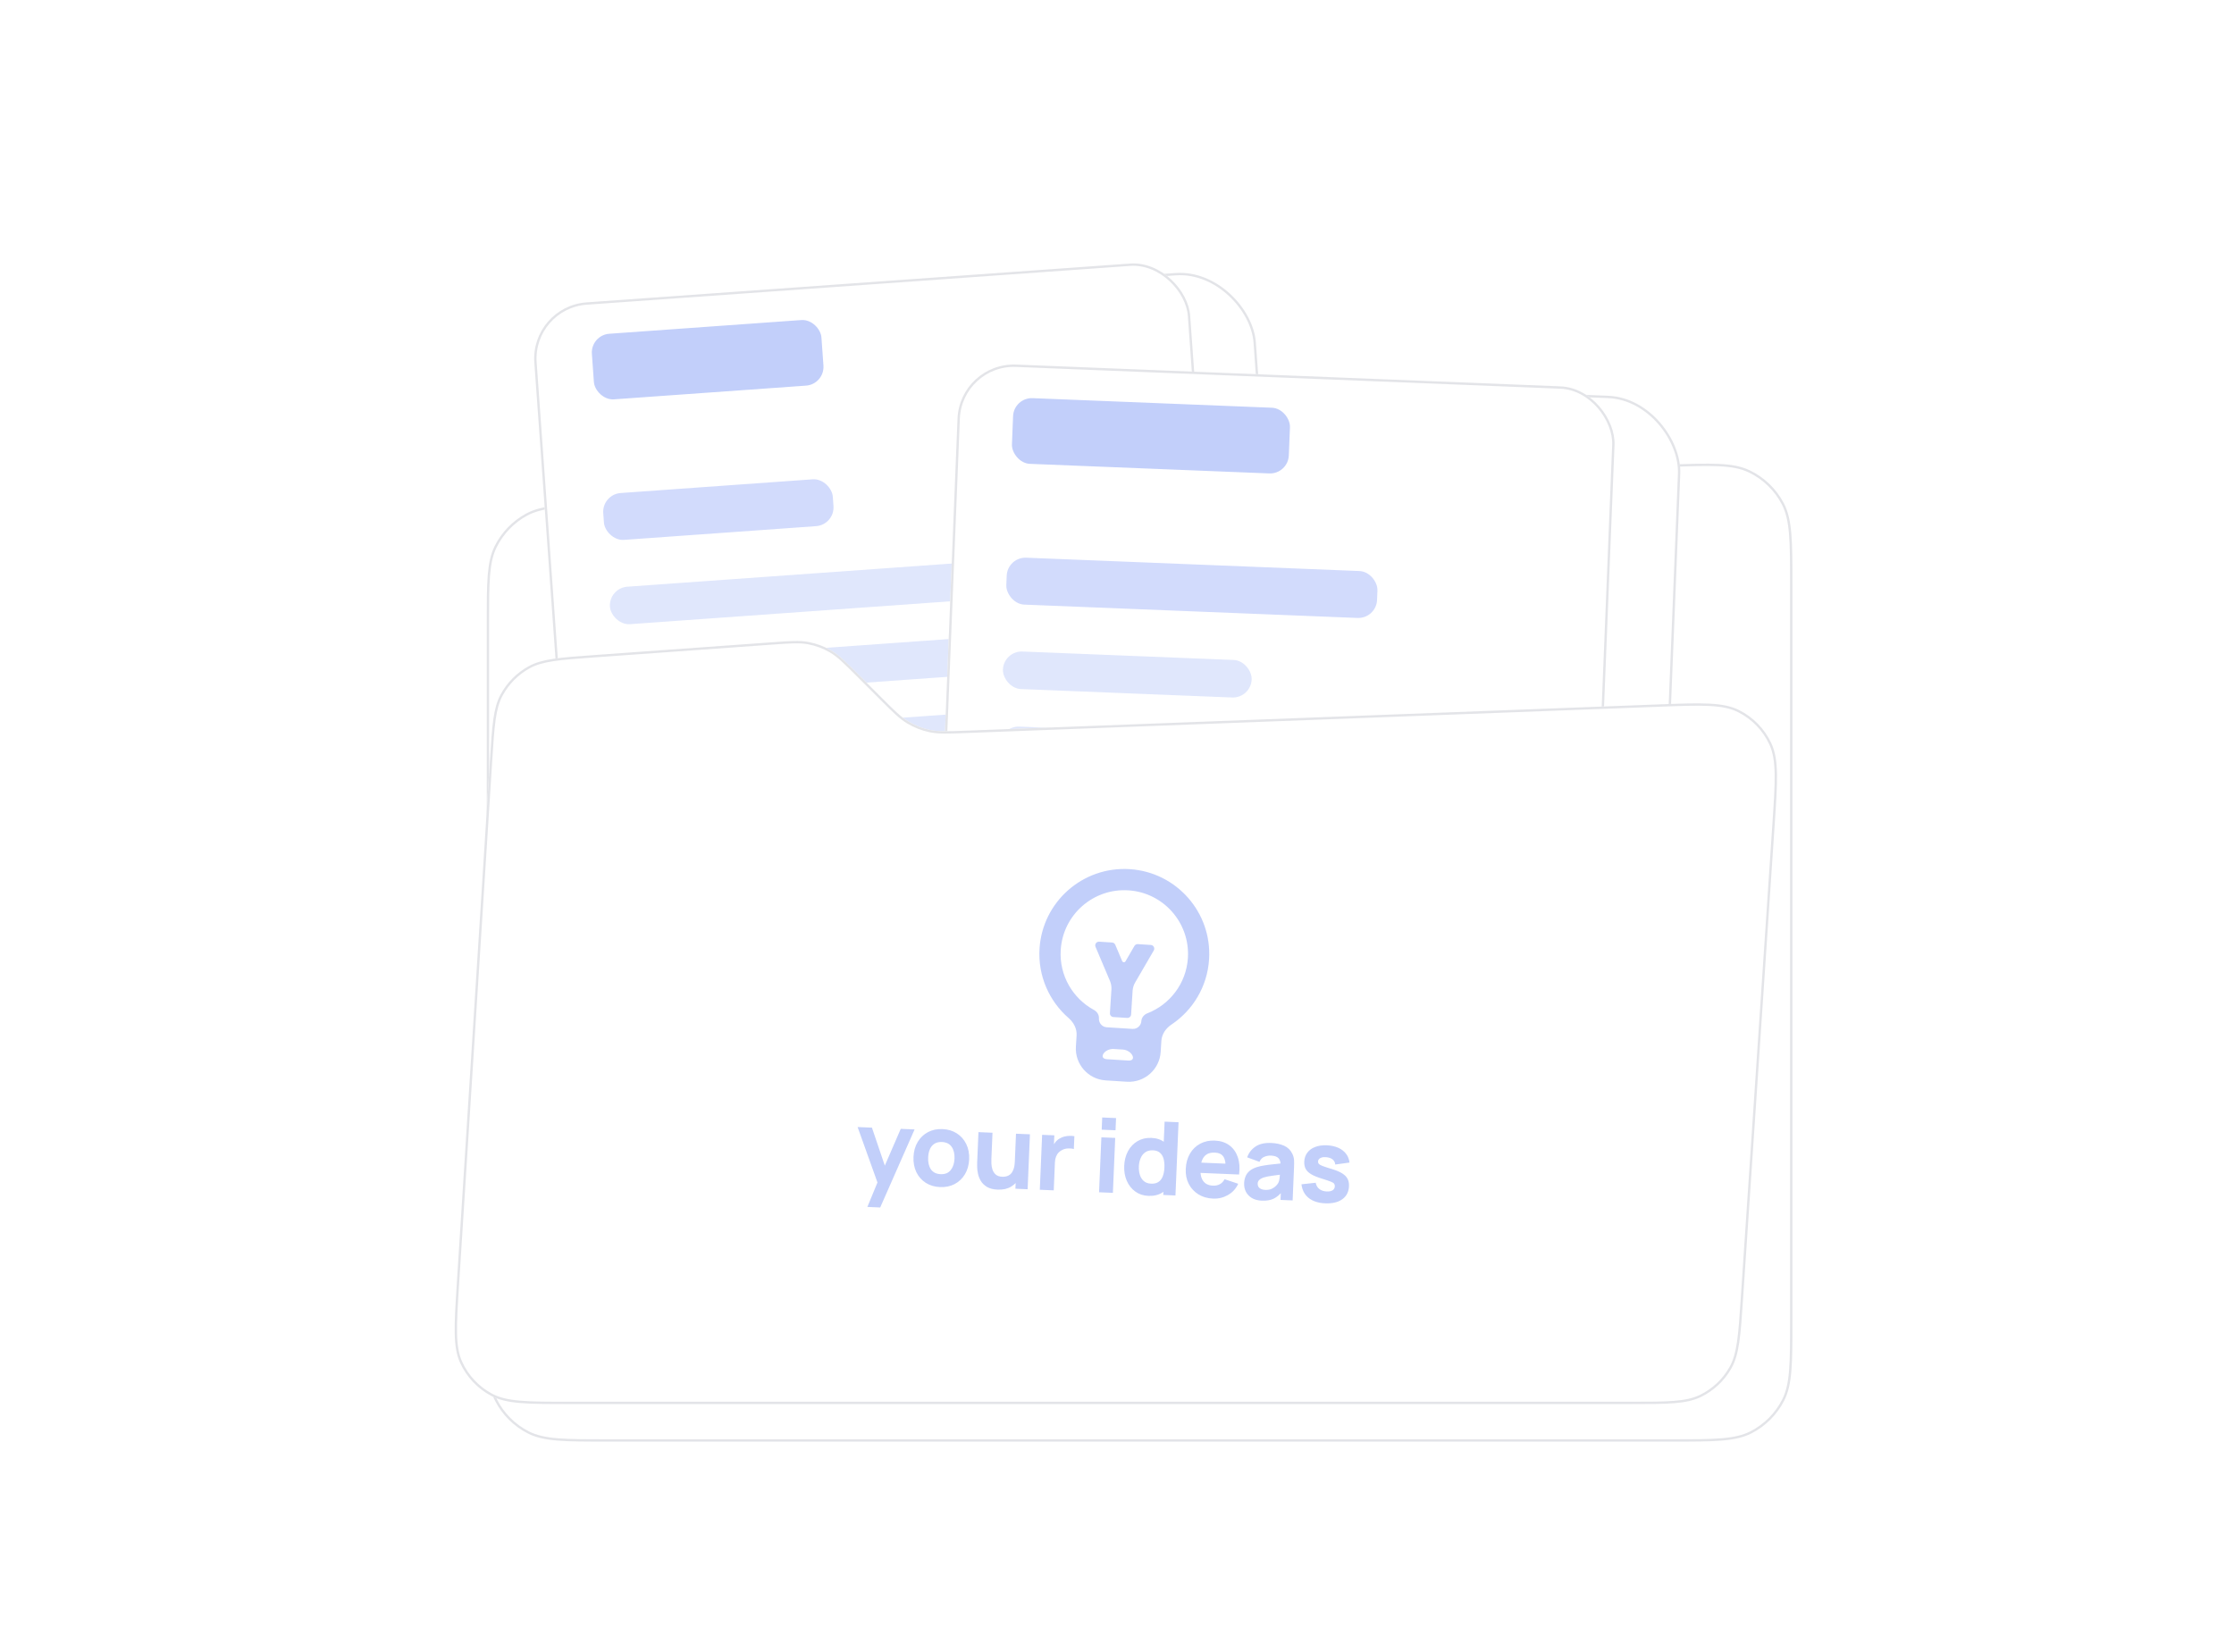 <svg width="242" height="179" viewBox="0 0 242 179" fill="none" xmlns="http://www.w3.org/2000/svg">
<g filter="url(#filter0_dd_7026_2764)">
<path d="M47.639 61.913C47.639 57.499 47.639 55.293 48.486 53.584C49.233 52.08 50.426 50.843 51.902 50.043C53.58 49.134 55.785 49.055 60.195 48.896L175.585 44.746C180.291 44.576 182.644 44.492 184.449 45.355C186.036 46.114 187.334 47.367 188.15 48.925C189.077 50.698 189.077 53.053 189.077 57.762V137.569C189.077 142.128 189.077 144.408 188.19 146.149C187.41 147.681 186.164 148.926 184.633 149.706C182.891 150.594 180.612 150.594 176.053 150.594H60.663C56.104 150.594 53.825 150.594 52.083 149.706C50.552 148.926 49.306 147.681 48.526 146.149C47.639 144.408 47.639 142.128 47.639 137.569V61.913Z" fill="white"/>
<path d="M175.589 44.873C177.944 44.788 179.703 44.725 181.099 44.791C182.493 44.856 183.513 45.048 184.394 45.469C185.956 46.216 187.234 47.45 188.037 48.984C188.49 49.849 188.72 50.862 188.835 52.253C188.95 53.645 188.95 55.406 188.95 57.762V137.569C188.95 139.85 188.95 141.554 188.84 142.905C188.73 144.254 188.51 145.242 188.077 146.091C187.309 147.599 186.083 148.825 184.575 149.593C183.725 150.026 182.738 150.246 181.389 150.356C180.038 150.466 178.334 150.466 176.053 150.466H60.663C58.382 150.466 56.678 150.466 55.327 150.356C53.978 150.246 52.991 150.026 52.142 149.593C50.634 148.825 49.408 147.599 48.64 146.091C48.207 145.242 47.986 144.254 47.876 142.905C47.766 141.554 47.766 139.85 47.766 137.569V61.913C47.766 59.704 47.766 58.055 47.871 56.745C47.976 55.436 48.187 54.474 48.601 53.64C49.335 52.16 50.51 50.942 51.963 50.155C52.782 49.712 53.734 49.467 55.038 49.315C56.344 49.163 57.992 49.102 60.199 49.023L175.589 44.873Z" stroke="#E3E4E8" stroke-width="0.254"/>
</g>
<g filter="url(#filter1_dd_7026_2764)">
<rect x="55.27" y="28.766" width="75.298" height="100.228" rx="8.14" transform="rotate(-4.085 55.27 28.766)" fill="white"/>
<rect x="55.406" y="28.884" width="75.044" height="99.974" rx="8.013" transform="rotate(-4.085 55.406 28.884)" stroke="#E3E4E8" stroke-width="0.254"/>
</g>
<g filter="url(#filter2_dd_7026_2764)">
<rect x="57.446" y="30.65" width="71.228" height="96.158" rx="6.105" transform="rotate(-4.085 57.446 30.65)" fill="white"/>
<rect x="57.582" y="30.768" width="70.974" height="95.903" rx="5.978" transform="rotate(-4.085 57.582 30.768)" stroke="#E3E4E8" stroke-width="0.254"/>
</g>
<rect opacity="0.4" x="63.971" y="36.306" width="24.93" height="7.123" rx="2.035" transform="rotate(-4.085 63.971 36.306)" fill="#6788F3"/>
<rect opacity="0.3" x="65.203" y="53.561" width="24.93" height="5.088" rx="2.035" transform="rotate(-4.085 65.203 53.561)" fill="#6788F3"/>
<rect opacity="0.3" x="67.957" y="92.128" width="24.93" height="5.088" rx="2.035" transform="rotate(-4.085 67.957 92.128)" fill="#6788F3"/>
<rect opacity="0.2" x="65.928" y="63.71" width="57.491" height="4.07" rx="2.035" transform="rotate(-4.085 65.928 63.71)" fill="#6788F3"/>
<rect opacity="0.2" x="68.682" y="102.278" width="49.86" height="4.07" rx="2.035" transform="rotate(-4.085 68.682 102.278)" fill="#6788F3"/>
<rect opacity="0.2" x="66.507" y="71.829" width="49.86" height="4.07" rx="2.035" transform="rotate(-4.085 66.507 71.829)" fill="#6788F3"/>
<rect opacity="0.2" x="69.262" y="110.398" width="53.93" height="4.07" rx="2.035" transform="rotate(-4.085 69.262 110.398)" fill="#6788F3"/>
<rect opacity="0.2" x="67.088" y="79.949" width="51.895" height="4.07" rx="2.035" transform="rotate(-4.085 67.088 79.949)" fill="#6788F3"/>
<g filter="url(#filter3_dd_7026_2764)">
<rect x="102.016" y="34.596" width="75.298" height="100.228" rx="8.14" transform="rotate(2.292 102.016 34.596)" fill="white"/>
<rect x="102.138" y="34.728" width="75.044" height="99.974" rx="8.013" transform="rotate(2.292 102.138 34.728)" stroke="#E3E4E8" stroke-width="0.254"/>
</g>
<g filter="url(#filter4_dd_7026_2764)">
<rect x="103.967" y="36.711" width="71.228" height="96.158" rx="6.105" transform="rotate(2.292 103.967 36.711)" fill="white"/>
<rect x="104.089" y="36.843" width="70.974" height="95.903" rx="5.978" transform="rotate(2.292 104.089 36.843)" stroke="#E3E4E8" stroke-width="0.254"/>
</g>
<rect opacity="0.4" x="109.823" y="43.056" width="30.017" height="7.123" rx="2.035" transform="rotate(2.292 109.823 43.056)" fill="#6788F3"/>
<rect opacity="0.3" x="109.133" y="60.341" width="40.193" height="5.088" rx="2.035" transform="rotate(2.292 109.133 60.341)" fill="#6788F3"/>
<rect opacity="0.3" x="107.586" y="98.976" width="24.93" height="5.088" rx="2.035" transform="rotate(2.292 107.586 98.976)" fill="#6788F3"/>
<rect opacity="0.2" x="108.725" y="70.506" width="26.965" height="4.07" rx="2.035" transform="rotate(2.292 108.725 70.506)" fill="#6788F3"/>
<rect opacity="0.2" x="107.18" y="109.143" width="49.86" height="4.07" rx="2.035" transform="rotate(2.292 107.18 109.143)" fill="#6788F3"/>
<rect opacity="0.2" x="108.4" y="78.641" width="49.86" height="4.07" rx="2.035" transform="rotate(2.292 108.4 78.641)" fill="#6788F3"/>
<rect opacity="0.2" x="106.854" y="117.278" width="53.93" height="4.07" rx="2.035" transform="rotate(2.292 106.854 117.278)" fill="#6788F3"/>
<rect opacity="0.2" x="108.074" y="86.775" width="51.895" height="4.07" rx="2.035" transform="rotate(2.292 108.074 86.775)" fill="#6788F3"/>
<g filter="url(#filter5_dd_7026_2764)">
<path d="M53.07 79.835C53.309 76.063 53.428 74.178 54.22 72.708C54.917 71.412 55.974 70.346 57.264 69.638C58.727 68.834 60.611 68.698 64.38 68.427L83.538 67.049C85.586 66.901 86.61 66.828 87.579 67.01C88.439 67.171 89.264 67.478 90.019 67.919C90.872 68.416 91.597 69.142 93.049 70.594L95.509 73.054C96.898 74.443 97.593 75.138 98.406 75.623C99.127 76.054 99.914 76.362 100.735 76.537C101.662 76.733 102.643 76.696 104.606 76.622L179.599 73.776C184.291 73.598 186.638 73.509 188.389 74.387C189.927 75.158 191.16 76.427 191.887 77.987C192.714 79.763 192.558 82.105 192.246 86.79L188.82 138.18C188.552 142.195 188.418 144.202 187.551 145.724C186.788 147.064 185.636 148.142 184.248 148.814C182.672 149.578 180.66 149.578 176.636 149.578H61.664C57.139 149.578 54.877 149.578 53.193 148.679C51.713 147.89 50.535 146.634 49.84 145.107C49.049 143.37 49.192 141.112 49.478 136.596L53.07 79.835Z" fill="white"/>
<path d="M83.548 67.176C85.602 67.028 86.606 66.957 87.556 67.135C88.401 67.293 89.213 67.596 89.955 68.029C90.79 68.516 91.503 69.227 92.959 70.683L95.419 73.144C96.803 74.529 97.511 75.237 98.341 75.732C99.074 76.17 99.874 76.484 100.709 76.661C101.655 76.862 102.655 76.823 104.611 76.749L179.604 73.903C181.953 73.814 183.706 73.749 185.091 73.813C186.475 73.878 187.479 74.073 188.332 74.501C189.845 75.259 191.057 76.506 191.771 78.04C192.174 78.905 192.341 79.915 192.366 81.3C192.391 82.686 192.275 84.437 192.119 86.782L188.692 138.172C188.558 140.181 188.459 141.68 188.284 142.868C188.11 144.054 187.863 144.919 187.44 145.661C186.69 146.979 185.557 148.039 184.192 148.7C183.424 149.072 182.545 149.261 181.35 149.356C180.153 149.451 178.649 149.451 176.636 149.451H61.664C59.4 149.451 57.709 149.451 56.374 149.339C55.04 149.227 54.073 149.005 53.253 148.567C51.798 147.791 50.638 146.556 49.955 145.055C49.57 144.208 49.41 143.229 49.383 141.891C49.356 140.551 49.462 138.864 49.605 136.604L53.197 79.843C53.317 77.955 53.406 76.546 53.563 75.426C53.721 74.307 53.946 73.485 54.332 72.768C55.018 71.495 56.057 70.446 57.325 69.749C58.038 69.357 58.858 69.125 59.976 68.958C61.095 68.79 62.503 68.689 64.39 68.554L83.548 67.176Z" stroke="#E3E4E8" stroke-width="0.254"/>
</g>
<g opacity="0.4">
<path fill-rule="evenodd" clip-rule="evenodd" d="M122.963 106.451C122.804 106.724 122.711 107.031 122.691 107.346L122.529 109.911C122.515 110.132 122.325 110.299 122.105 110.285L120.607 110.191C120.387 110.177 120.219 109.987 120.233 109.766L120.395 107.201C120.415 106.886 120.361 106.57 120.238 106.279L118.672 102.581C118.556 102.307 118.769 102.007 119.065 102.025L120.469 102.114C120.62 102.124 120.753 102.218 120.812 102.357L121.562 104.13C121.627 104.282 121.837 104.295 121.92 104.152L122.887 102.488C122.963 102.357 123.107 102.281 123.258 102.29L124.662 102.379C124.958 102.398 125.132 102.722 124.982 102.979L122.963 106.451Z" fill="#6788F3"/>
<path fill-rule="evenodd" clip-rule="evenodd" d="M112.608 102.77C112.419 105.75 113.671 108.488 115.764 110.304C116.313 110.781 116.669 111.462 116.623 112.187L116.547 113.392C116.427 115.294 117.871 116.934 119.774 117.054L122.07 117.199C123.972 117.319 125.611 115.874 125.731 113.972L125.807 112.767C125.853 112.042 126.292 111.411 126.896 111.007C129.201 109.468 130.788 106.91 130.976 103.93C131.296 98.858 127.444 94.486 122.372 94.166C117.299 93.846 112.928 97.698 112.608 102.77ZM128.68 103.785C128.505 106.558 126.715 108.845 124.283 109.788C123.926 109.927 123.661 110.247 123.637 110.629C123.606 111.127 123.176 111.506 122.678 111.474L119.89 111.298C119.392 111.267 119.014 110.837 119.045 110.339C119.069 109.957 118.847 109.606 118.51 109.424C116.216 108.183 114.728 105.688 114.904 102.915C115.144 99.111 118.422 96.222 122.227 96.462C126.031 96.702 128.92 99.981 128.68 103.785ZM122.215 114.903C123.211 114.966 122.628 113.776 121.632 113.713L120.646 113.651C119.65 113.588 118.923 114.695 119.919 114.758L122.215 114.903Z" fill="#6788F3"/>
</g>
<path opacity="0.4" d="M93.959 130.764L95.239 127.66L95.222 128.587L92.9 122.107L94.454 122.173L96.006 126.754L95.653 126.739L97.574 122.304L99.073 122.367L95.348 130.823L93.959 130.764ZM101.832 128.612C101.233 128.587 100.714 128.431 100.273 128.143C99.832 127.856 99.495 127.472 99.262 126.991C99.032 126.506 98.93 125.957 98.956 125.344C98.982 124.723 99.134 124.183 99.411 123.723C99.688 123.26 100.058 122.906 100.521 122.66C100.984 122.415 101.51 122.305 102.097 122.329C102.696 122.355 103.216 122.511 103.657 122.798C104.101 123.086 104.44 123.472 104.673 123.956C104.907 124.437 105.011 124.985 104.985 125.598C104.959 126.216 104.807 126.756 104.53 127.219C104.257 127.678 103.887 128.033 103.42 128.282C102.957 128.527 102.427 128.637 101.832 128.612ZM101.891 127.212C102.373 127.233 102.738 127.086 102.986 126.773C103.239 126.456 103.376 126.042 103.398 125.531C103.42 125.002 103.317 124.575 103.087 124.248C102.862 123.922 102.512 123.749 102.038 123.729C101.711 123.716 101.44 123.778 101.224 123.916C101.009 124.054 100.844 124.251 100.73 124.508C100.62 124.764 100.558 125.065 100.543 125.411C100.52 125.944 100.622 126.373 100.847 126.699C101.077 127.022 101.425 127.193 101.891 127.212ZM108.059 128.886C107.592 128.866 107.215 128.771 106.928 128.601C106.641 128.43 106.42 128.221 106.264 127.971C106.113 127.722 106.008 127.465 105.949 127.201C105.89 126.934 105.858 126.691 105.853 126.474C105.847 126.257 105.847 126.098 105.851 125.999L105.992 122.659L107.513 122.724L107.394 125.534C107.388 125.67 107.388 125.845 107.394 126.059C107.4 126.269 107.437 126.482 107.505 126.698C107.573 126.915 107.691 127.098 107.857 127.249C108.028 127.4 108.273 127.482 108.592 127.495C108.721 127.501 108.86 127.486 109.008 127.452C109.157 127.418 109.298 127.346 109.431 127.238C109.565 127.126 109.677 126.959 109.767 126.739C109.861 126.514 109.916 126.219 109.931 125.851L110.774 126.295C110.754 126.766 110.64 127.202 110.432 127.606C110.223 128.009 109.921 128.33 109.524 128.567C109.131 128.804 108.643 128.911 108.059 128.886ZM109.995 128.791L110.078 126.818L109.891 126.81L110.059 122.831L111.569 122.895L111.318 128.847L109.995 128.791ZM112.638 128.903L112.889 122.951L114.211 123.006L114.15 124.461L114.015 124.268C114.101 124.065 114.211 123.882 114.347 123.719C114.483 123.555 114.647 123.422 114.839 123.32C114.986 123.238 115.145 123.176 115.316 123.136C115.487 123.091 115.663 123.068 115.843 123.064C116.024 123.057 116.204 123.068 116.383 123.098L116.324 124.498C116.161 124.439 115.968 124.415 115.747 124.424C115.53 124.429 115.331 124.471 115.151 124.548C114.971 124.621 114.818 124.723 114.691 124.854C114.564 124.981 114.466 125.135 114.396 125.316C114.325 125.494 114.286 125.696 114.276 125.924L114.148 128.966L112.638 128.903ZM119.342 122.395L119.398 121.072L120.897 121.135L120.841 122.458L119.342 122.395ZM119.056 129.173L119.307 123.221L120.806 123.285L120.555 129.237L119.056 129.173ZM124.394 129.564C123.846 129.541 123.372 129.383 122.973 129.09C122.573 128.797 122.267 128.409 122.056 127.925C121.848 127.442 121.756 126.902 121.782 126.307C121.807 125.701 121.946 125.168 122.197 124.707C122.452 124.243 122.797 123.884 123.231 123.63C123.665 123.376 124.166 123.261 124.736 123.285C125.302 123.309 125.772 123.467 126.146 123.759C126.52 124.05 126.796 124.437 126.975 124.92C127.153 125.402 127.23 125.941 127.204 126.536C127.179 127.131 127.056 127.662 126.834 128.127C126.615 128.593 126.302 128.955 125.893 129.214C125.485 129.472 124.985 129.589 124.394 129.564ZM124.692 128.241C125.027 128.255 125.296 128.191 125.501 128.049C125.709 127.907 125.863 127.701 125.963 127.433C126.063 127.165 126.12 126.851 126.135 126.491C126.151 126.131 126.12 125.813 126.043 125.537C125.966 125.262 125.834 125.045 125.645 124.886C125.461 124.727 125.212 124.641 124.9 124.628C124.566 124.614 124.287 124.685 124.063 124.841C123.843 124.994 123.676 125.206 123.561 125.477C123.447 125.744 123.383 126.043 123.369 126.374C123.355 126.708 123.391 127.016 123.479 127.295C123.567 127.571 123.71 127.795 123.909 127.965C124.108 128.135 124.369 128.227 124.692 128.241ZM126.01 129.467L126.182 125.389L125.994 125.381L126.157 121.523L127.667 121.587L127.332 129.523L126.01 129.467ZM131.415 129.861C130.805 129.835 130.272 129.682 129.816 129.401C129.365 129.117 129.016 128.74 128.771 128.269C128.53 127.796 128.422 127.261 128.447 126.666C128.474 126.015 128.627 125.455 128.904 124.985C129.182 124.514 129.552 124.156 130.015 123.911C130.478 123.662 131.004 123.549 131.592 123.574C132.216 123.601 132.741 123.77 133.166 124.082C133.591 124.395 133.896 124.822 134.083 125.363C134.27 125.905 134.317 126.534 134.224 127.252L132.742 127.189L132.765 126.638C132.791 126.032 132.712 125.593 132.528 125.32C132.349 125.043 132.04 124.896 131.603 124.878C131.092 124.856 130.709 124.996 130.453 125.298C130.201 125.597 130.063 126.049 130.037 126.656C130.014 127.21 130.115 127.645 130.341 127.96C130.571 128.272 130.919 128.437 131.386 128.457C131.679 128.47 131.934 128.416 132.149 128.296C132.364 128.176 132.531 127.998 132.652 127.76L134.133 128.253C133.885 128.787 133.513 129.195 133.015 129.475C132.521 129.756 131.988 129.885 131.415 129.861ZM129.557 127.055L129.604 125.942L133.549 126.108L133.503 127.221L129.557 127.055ZM136.679 130.083C136.253 130.065 135.895 129.969 135.604 129.795C135.317 129.617 135.102 129.389 134.959 129.11C134.82 128.828 134.758 128.522 134.771 128.191C134.783 127.916 134.836 127.666 134.93 127.442C135.024 127.218 135.169 127.023 135.363 126.858C135.562 126.69 135.823 126.554 136.148 126.45C136.372 126.378 136.638 126.318 136.945 126.268C137.253 126.218 137.601 126.174 137.989 126.135C138.377 126.093 138.804 126.047 139.27 125.996L138.717 126.271C138.732 125.918 138.658 125.656 138.496 125.483C138.334 125.311 138.055 125.216 137.658 125.199C137.438 125.19 137.206 125.234 136.963 125.33C136.719 125.427 136.544 125.609 136.437 125.877L135.1 125.39C135.271 124.904 135.571 124.515 135.999 124.224C136.427 123.933 136.999 123.803 137.716 123.833C138.241 123.855 138.704 123.955 139.105 124.134C139.506 124.313 139.803 124.605 139.996 125.011C140.104 125.236 140.165 125.46 140.178 125.681C140.19 125.903 140.191 126.149 140.179 126.421L140.026 130.058L138.714 130.003L138.766 128.78L138.943 129.041C138.635 129.429 138.309 129.706 137.963 129.872C137.622 130.034 137.194 130.105 136.679 130.083ZM137.049 128.917C137.324 128.929 137.558 128.891 137.749 128.803C137.944 128.712 138.1 128.606 138.215 128.486C138.334 128.366 138.416 128.264 138.46 128.181C138.544 128.023 138.596 127.838 138.616 127.625C138.64 127.409 138.655 127.229 138.661 127.086L139.097 127.215C138.649 127.269 138.287 127.317 138.009 127.356C137.731 127.393 137.507 127.427 137.336 127.461C137.166 127.494 137.015 127.532 136.884 127.574C136.735 127.627 136.613 127.686 136.518 127.752C136.427 127.814 136.358 127.885 136.31 127.964C136.267 128.043 136.243 128.132 136.238 128.231C136.233 128.367 136.261 128.486 136.323 128.588C136.388 128.687 136.483 128.764 136.605 128.821C136.728 128.878 136.876 128.91 137.049 128.917ZM143.557 130.373C142.808 130.341 142.209 130.147 141.76 129.789C141.315 129.428 141.056 128.935 140.983 128.31L142.525 128.143C142.576 128.425 142.704 128.65 142.911 128.817C143.121 128.984 143.391 129.074 143.722 129.088C143.994 129.1 144.205 129.057 144.357 128.96C144.508 128.86 144.588 128.716 144.596 128.529C144.601 128.411 144.575 128.316 144.519 128.244C144.464 128.168 144.334 128.091 144.132 128.012C143.932 127.934 143.62 127.829 143.195 127.697C142.716 127.551 142.334 127.395 142.05 127.229C141.766 127.062 141.565 126.87 141.445 126.651C141.326 126.429 141.272 126.165 141.285 125.86C141.301 125.478 141.413 125.152 141.619 124.881C141.826 124.606 142.109 124.401 142.468 124.265C142.831 124.126 143.253 124.066 143.734 124.087C144.201 124.106 144.611 124.196 144.965 124.354C145.319 124.512 145.601 124.729 145.81 125.002C146.023 125.276 146.148 125.595 146.184 125.957L144.64 126.168C144.624 125.946 144.535 125.768 144.376 125.632C144.216 125.496 143.995 125.412 143.713 125.378C143.438 125.348 143.214 125.375 143.041 125.46C142.872 125.545 142.784 125.673 142.777 125.846C142.772 125.949 142.803 126.037 142.87 126.11C142.941 126.182 143.087 126.26 143.308 126.343C143.532 126.426 143.874 126.537 144.332 126.674C144.779 126.81 145.135 126.963 145.4 127.133C145.669 127.299 145.861 127.495 145.977 127.72C146.093 127.942 146.144 128.208 146.131 128.516C146.105 129.126 145.865 129.596 145.409 129.927C144.953 130.257 144.336 130.406 143.557 130.373Z" fill="#6788F3"/>
<defs>
<filter id="filter0_dd_7026_2764" x="42.551" y="39.548" width="161.789" height="126.309" filterUnits="userSpaceOnUse" color-interpolation-filters="sRGB">
<feFlood flood-opacity="0" result="BackgroundImageFix"/>
<feColorMatrix in="SourceAlpha" type="matrix" values="0 0 0 0 0 0 0 0 0 0 0 0 0 0 0 0 0 0 127 0" result="hardAlpha"/>
<feOffset dx="5.088" dy="5.088"/>
<feGaussianBlur stdDeviation="5.088"/>
<feColorMatrix type="matrix" values="0 0 0 0 0 0 0 0 0 0 0 0 0 0 0 0 0 0 0.08 0"/>
<feBlend mode="normal" in2="BackgroundImageFix" result="effect1_dropShadow_7026_2764"/>
<feColorMatrix in="SourceAlpha" type="matrix" values="0 0 0 0 0 0 0 0 0 0 0 0 0 0 0 0 0 0 127 0" result="hardAlpha"/>
<feOffset dy="0.509"/>
<feGaussianBlur stdDeviation="0.254"/>
<feColorMatrix type="matrix" values="0 0 0 0 0 0 0 0 0 0 0 0 0 0 0 0 0 0 0.04 0"/>
<feBlend mode="normal" in2="effect1_dropShadow_7026_2764" result="effect2_dropShadow_7026_2764"/>
<feBlend mode="normal" in="SourceGraphic" in2="effect2_dropShadow_7026_2764" result="shape"/>
</filter>
<filter id="filter1_dd_7026_2764" x="50.839" y="18.971" width="101.284" height="124.375" filterUnits="userSpaceOnUse" color-interpolation-filters="sRGB">
<feFlood flood-opacity="0" result="BackgroundImageFix"/>
<feColorMatrix in="SourceAlpha" type="matrix" values="0 0 0 0 0 0 0 0 0 0 0 0 0 0 0 0 0 0 127 0" result="hardAlpha"/>
<feOffset dx="5.088" dy="5.088"/>
<feGaussianBlur stdDeviation="5.088"/>
<feColorMatrix type="matrix" values="0 0 0 0 0 0 0 0 0 0 0 0 0 0 0 0 0 0 0.08 0"/>
<feBlend mode="normal" in2="BackgroundImageFix" result="effect1_dropShadow_7026_2764"/>
<feColorMatrix in="SourceAlpha" type="matrix" values="0 0 0 0 0 0 0 0 0 0 0 0 0 0 0 0 0 0 127 0" result="hardAlpha"/>
<feOffset dy="0.509"/>
<feGaussianBlur stdDeviation="0.254"/>
<feColorMatrix type="matrix" values="0 0 0 0 0 0 0 0 0 0 0 0 0 0 0 0 0 0 0.04 0"/>
<feBlend mode="normal" in2="effect1_dropShadow_7026_2764" result="effect2_dropShadow_7026_2764"/>
<feBlend mode="normal" in="SourceGraphic" in2="effect2_dropShadow_7026_2764" result="shape"/>
</filter>
<filter id="filter2_dd_7026_2764" x="33.517" y="3.683" width="125.754" height="148.845" filterUnits="userSpaceOnUse" color-interpolation-filters="sRGB">
<feFlood flood-opacity="0" result="BackgroundImageFix"/>
<feColorMatrix in="SourceAlpha" type="matrix" values="0 0 0 0 0 0 0 0 0 0 0 0 0 0 0 0 0 0 127 0" result="hardAlpha"/>
<feOffset dy="2.035"/>
<feGaussianBlur stdDeviation="12.21"/>
<feColorMatrix type="matrix" values="0 0 0 0 0 0 0 0 0 0 0 0 0 0 0 0 0 0 0.04 0"/>
<feBlend mode="normal" in2="BackgroundImageFix" result="effect1_dropShadow_7026_2764"/>
<feColorMatrix in="SourceAlpha" type="matrix" values="0 0 0 0 0 0 0 0 0 0 0 0 0 0 0 0 0 0 127 0" result="hardAlpha"/>
<feOffset dy="0.509"/>
<feGaussianBlur stdDeviation="0.254"/>
<feColorMatrix type="matrix" values="0 0 0 0 0 0 0 0 0 0 0 0 0 0 0 0 0 0 0.04 0"/>
<feBlend mode="normal" in2="effect1_dropShadow_7026_2764" result="effect2_dropShadow_7026_2764"/>
<feBlend mode="normal" in="SourceGraphic" in2="effect2_dropShadow_7026_2764" result="shape"/>
</filter>
<filter id="filter3_dd_7026_2764" x="93.318" y="29.906" width="98.802" height="122.715" filterUnits="userSpaceOnUse" color-interpolation-filters="sRGB">
<feFlood flood-opacity="0" result="BackgroundImageFix"/>
<feColorMatrix in="SourceAlpha" type="matrix" values="0 0 0 0 0 0 0 0 0 0 0 0 0 0 0 0 0 0 127 0" result="hardAlpha"/>
<feOffset dx="5.088" dy="5.088"/>
<feGaussianBlur stdDeviation="5.088"/>
<feColorMatrix type="matrix" values="0 0 0 0 0 0 0 0 0 0 0 0 0 0 0 0 0 0 0.08 0"/>
<feBlend mode="normal" in2="BackgroundImageFix" result="effect1_dropShadow_7026_2764"/>
<feColorMatrix in="SourceAlpha" type="matrix" values="0 0 0 0 0 0 0 0 0 0 0 0 0 0 0 0 0 0 127 0" result="hardAlpha"/>
<feOffset dy="0.509"/>
<feGaussianBlur stdDeviation="0.254"/>
<feColorMatrix type="matrix" values="0 0 0 0 0 0 0 0 0 0 0 0 0 0 0 0 0 0 0.04 0"/>
<feBlend mode="normal" in2="effect1_dropShadow_7026_2764" result="effect2_dropShadow_7026_2764"/>
<feBlend mode="normal" in="SourceGraphic" in2="effect2_dropShadow_7026_2764" result="shape"/>
</filter>
<filter id="filter4_dd_7026_2764" x="75.999" y="14.623" width="123.262" height="147.175" filterUnits="userSpaceOnUse" color-interpolation-filters="sRGB">
<feFlood flood-opacity="0" result="BackgroundImageFix"/>
<feColorMatrix in="SourceAlpha" type="matrix" values="0 0 0 0 0 0 0 0 0 0 0 0 0 0 0 0 0 0 127 0" result="hardAlpha"/>
<feOffset dy="2.035"/>
<feGaussianBlur stdDeviation="12.21"/>
<feColorMatrix type="matrix" values="0 0 0 0 0 0 0 0 0 0 0 0 0 0 0 0 0 0 0.04 0"/>
<feBlend mode="normal" in2="BackgroundImageFix" result="effect1_dropShadow_7026_2764"/>
<feColorMatrix in="SourceAlpha" type="matrix" values="0 0 0 0 0 0 0 0 0 0 0 0 0 0 0 0 0 0 127 0" result="hardAlpha"/>
<feOffset dy="0.509"/>
<feGaussianBlur stdDeviation="0.254"/>
<feColorMatrix type="matrix" values="0 0 0 0 0 0 0 0 0 0 0 0 0 0 0 0 0 0 0.04 0"/>
<feBlend mode="normal" in2="effect1_dropShadow_7026_2764" result="effect2_dropShadow_7026_2764"/>
<feBlend mode="normal" in="SourceGraphic" in2="effect2_dropShadow_7026_2764" result="shape"/>
</filter>
<filter id="filter5_dd_7026_2764" x="24.83" y="44.516" width="192.088" height="131.518" filterUnits="userSpaceOnUse" color-interpolation-filters="sRGB">
<feFlood flood-opacity="0" result="BackgroundImageFix"/>
<feColorMatrix in="SourceAlpha" type="matrix" values="0 0 0 0 0 0 0 0 0 0 0 0 0 0 0 0 0 0 127 0" result="hardAlpha"/>
<feOffset dy="2.035"/>
<feGaussianBlur stdDeviation="12.21"/>
<feColorMatrix type="matrix" values="0 0 0 0 0 0 0 0 0 0 0 0 0 0 0 0 0 0 0.04 0"/>
<feBlend mode="normal" in2="BackgroundImageFix" result="effect1_dropShadow_7026_2764"/>
<feColorMatrix in="SourceAlpha" type="matrix" values="0 0 0 0 0 0 0 0 0 0 0 0 0 0 0 0 0 0 127 0" result="hardAlpha"/>
<feOffset dy="0.509"/>
<feGaussianBlur stdDeviation="0.254"/>
<feColorMatrix type="matrix" values="0 0 0 0 0 0 0 0 0 0 0 0 0 0 0 0 0 0 0.04 0"/>
<feBlend mode="normal" in2="effect1_dropShadow_7026_2764" result="effect2_dropShadow_7026_2764"/>
<feBlend mode="normal" in="SourceGraphic" in2="effect2_dropShadow_7026_2764" result="shape"/>
</filter>
</defs>
</svg>
